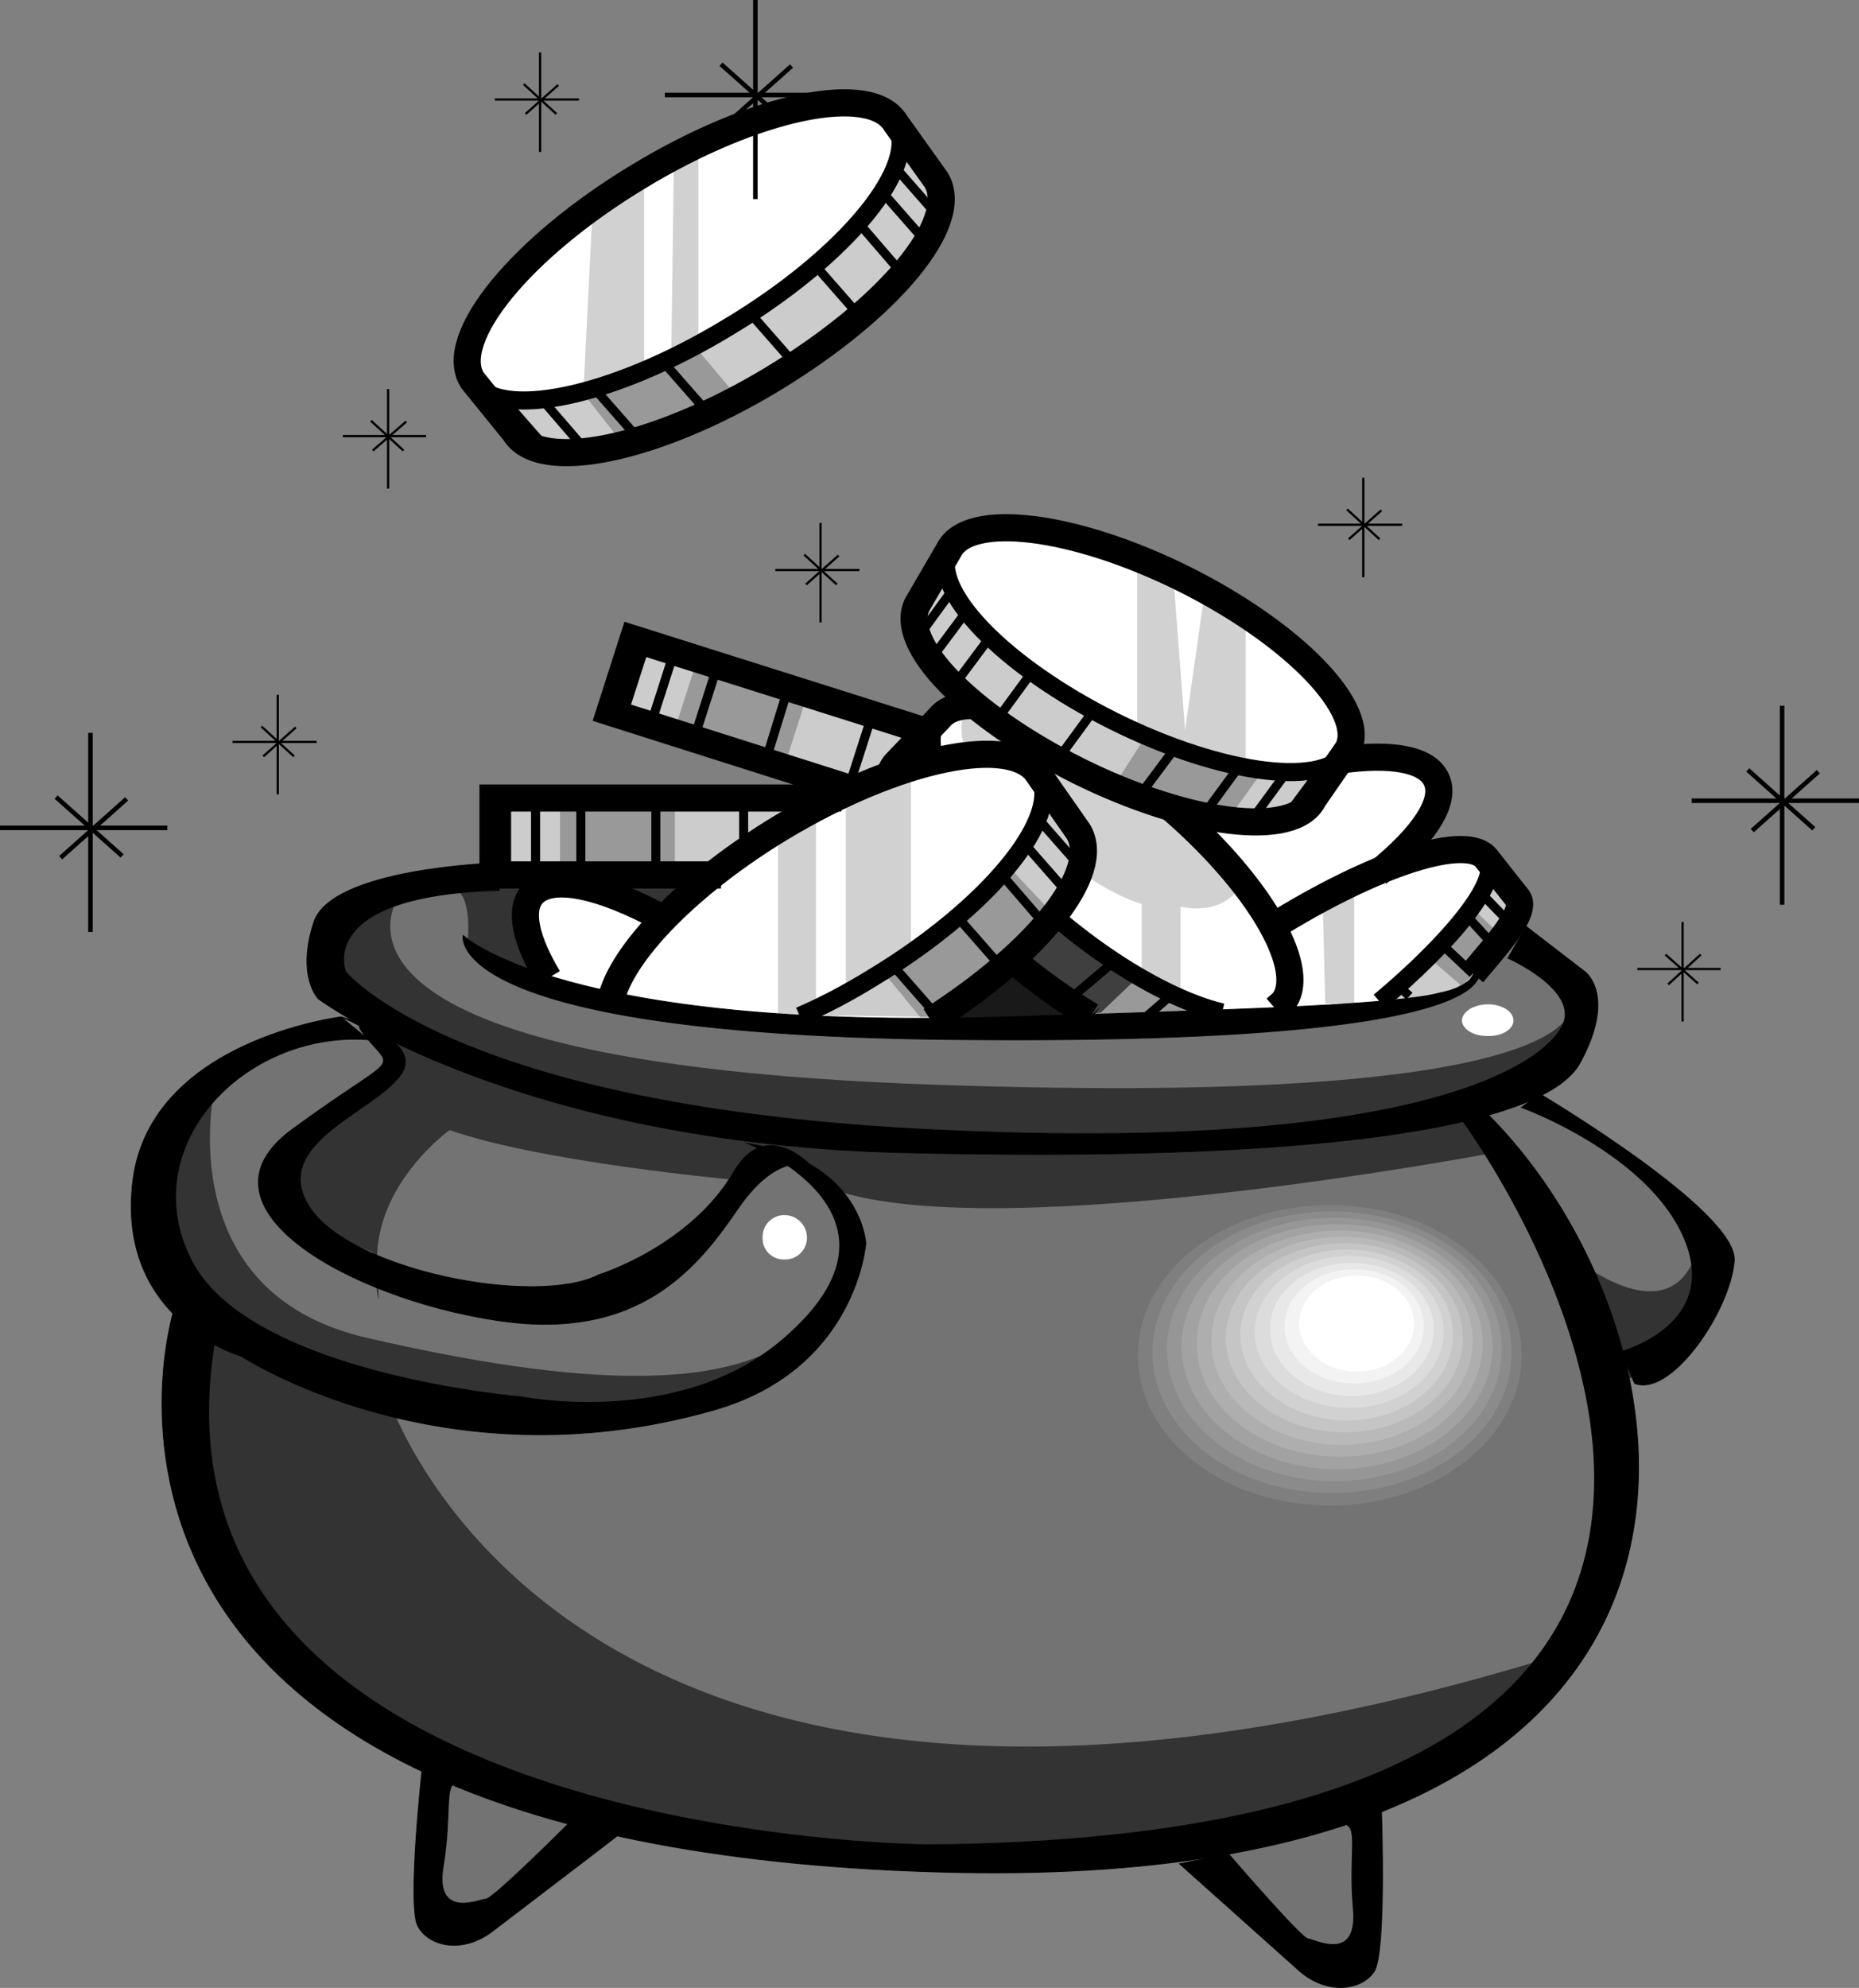 <svg xmlns="http://www.w3.org/2000/svg" width="205.5" height="219.711"><rect width="100%" height="100%" fill="#808080" stroke="none"/><path fill="#fff" d="m101.203 68.297 3.5-7.797s5.024-7.227 25.797 3.297c20.727 10.476 18.727 17.476 18.5 19L148.203 84s7.774-1.227 10.5 1.797c2.774 2.976-6 10.703-6 10.703s8.274-4.977 11.797-1.5l3.5 4.797-1 3.203 1.5 1-4.5 6.5-56.5 6.5-56-8-1-11.703 4-1.797v-7.203h38L94.703 87l-27-8.203L70 70.5l32.5 10.297s.727-2.774 4.5-2.797c0 0-5.523-5.227-5.797-9.703m-2.5-55s-6.726-6.774-28.5 6.203C48.477 32.523 52 42 52 42l6 7.297s12.727 3.726 29.703-8.797c17.024-12.477 16.524-16.727 16.5-19.203l-5.5-8"/><path fill="#737373" d="m53.5 97.398 1.203 9.5s26.524 7.051 47 7c20.524.051 52.524-.449 61.5-6l4-5s7.524 5.051 8 8.5c.524 3.551-3.976 9.051-5.5 10 0 0 17.524 10.051 19.5 17.5 2.024 7.551-5.976 13.051-10.5 14.5 0 0 8.024 28.551-26.5 46 0 0-.476 15.551-3.5 17.5-2.976 2.051-15.5-11.5-15.5-11.5s-55.976 1.551-66-3.5c0 0-11.476 10.551-17 10.5-5.476.051-1-17-1-17s-33.476-14.949-28.5-50c0 0-17.976-24.949 18.5-32 36.524-6.949 1.5.5 1.5.5s-9.976-7.449-4-12.5c6.024-4.949 18-4 18-4"/><path fill="#333" d="m54.5 96.398 24 .5-5 4.5s-10.023-4.199-12.297-3.5c-2.226.801-6.226 2.551-1 9.801 0 0-7.476-2.5-8.5-3.8 0 0 .524-4.95-1.5-5.7l4.297-1.8"/><path fill="#333" d="M44.203 98.898s-13.976 18.551 59.5 21c73.524 2.551 70-9 70-9s.524 9.551-12 12l11.5 15.5s11.524 10.051 14.5-.5c0 0 1.524 14.051-10.5 15l-12-25.5s-54.226 10.301-72.703 4.2c0 0 12.227 33.351-49.797 22.3 0 0 19.024 62.551 128 29.5 0 0-12.476 27.051-75.5 21-62.976-5.949-74.976-26.949-74-59 0 0-10.476-14.449.5-25 11.024-10.449 2 0 2 0s-5.05 22.532 17 27.5c22.024 5.051 42.524 7.051 50-3 7.524-9.949-.476-16.449-4-16.5-3.476.051-5.5 2-5.5 2s-21.476-1.949-31.5-5.5c0 0-8.476 6.051-8 15 .524 9.051-.5-1.5-.5-1.5s-15.976-5.949-9-12c7.024-5.949 11.024-7.449 11.5-10.5.524-2.949-10.476-4.949-7-11.5 3.524-6.449 6.024-4.449 7.5-5.5"/><path fill="#d1d1d1" d="m146.203 99.2.297 11.698h3.203v-13l-3.5 1.301M106.5 78.398s-.773 3.801.703 5c0 0 5.774-1.199 7.797 2.5l5 8.301s-.023 1.25-.5 2.2c0 0 3.477 2.55 6.703 3.5v8s2.774 2.3 4.297 2.5v-10.2s4.727 1.25 6.703-2.5c0 0-5.476-7.5-8.203-8.5 0 0-18.273-7.25-20.797-11-2.476-3.75-1.703.2-1.703.2M86 91.7v20.698s1.477.551 2.5.301c.977-.25 1.703-1 1.703-1V89.4L86 91.698M125.703 61.7v19s9.274 4.25 12 4.198V68.2l-4.5-3L131 80.7l-1.297-17-4-2M74.5 17.398l2.703-1.5V38.2l-3 1.2.297-22m-9 5.8s4.977-3.5 5.703-4v21.5s-5.976 2-6.703 2.5l1-20m28 64.698v22s5.477-3.199 7.203-4.5V85.2s-6.976 1.75-7.203 2.7"/><path fill="#191919" d="M103.102 112.797s8.5-6.223 8.8-6.598c.2-.375 0 .399 0 .399s8.2 5.601 8.7 5.699c.5.152-17.5.5-17.5.5"/><path fill="#ccc" d="m164.703 95.398 3.297 4.5s-2.523 5.551-5 7.801l-2.297 1.7-8 1.5s11.524-9.45 12-15.5m-60-34.199s-1.226 8.75 18.5 18.5c19.774 9.75 25.297 4 25.297 4l-4 5.698s-7.273 5.301-26-4.699c-18.773-10-17.297-17-17.297-17l3.5-6.5M70 70.398 102.203 80.7l1.297 3.5s-9.023 2.25-9.297 3L67.5 78.7l2.5-8.3M54.5 88.2h38s-12.71 6.624-13.598 8.597L54.5 96.699v-8.5M89.203 112.2s27.024-12 25.797-26.5l4.703 7.698s4.024 4.051-16.5 19l-14-.199"/><path fill="#999" d="m86.703 84.7 2.598-8.102-12.2-3.801-2.601 8.101L86.703 84.7m-12.101 12v-8.5h-12.7v8.5h12.7m46.8 8.398s5.075 4.101 12.801 6.601l-13.8.399-3.903-2.7 4.902-4.3m36.598.8 4.703-5.601 3.399 3.3s-2.875 3.852-3.399 4.301c-.476.551-1.203 1-1.203 1l-3.5-3"/><path fill="#3f3f3f" d="M116.602 101.398s7.25 5.801 9.3 6.5l-4.199 4-1.203.2s-8.273-5.149-8.598-6l4.7-4.7"/><path fill="#999" d="M126.703 81.297s8.899 3.527 12.899 3.902l-3.899 5.399s-10.351-2.024-12.601-3.7l3.601-5.601m-29.101 26.101s7.5-4.324 13.898-11.601l5.102 5.402s-9.625 10-13.2 11.2h-1.699l-4.101-5"/><path fill="#ccc" d="M53.102 43.2s8 6 31.898-9.903c0 0 15.477-9.848 14.5-19l4.203 6.101s4.613 5.47-14.601 19.2C70.352 52.949 58.5 49.297 58.5 49.297l-5.398-6.098"/><path fill="#999" d="M64.402 43.398s8.95-3.199 12.5-5l4.801 5.7s-9.726 4.726-12.8 5l-4.5-5.7"/><path d="M54.703 95.398s-17.976.551-20 6.5c-1.976 6.051.5 8.5.5 8.5s21.524 16.051 65 17c43.524 1.051 70.524-2.449 74.5-10 4.024-7.449.5-10 .5-10l-6.5-5-2 3.5s8.024 3.551 6 7.5c-1.976 4.051-15.476 14.051-69 11.5-53.476-2.449-65.5-17.5-65.5-17.5s-3.476-8.449 17-9l-.5-3"/><path fill="none" stroke="#000" stroke-miterlimit="10" stroke-width=".1" d="M54.703 95.398s-17.976.551-20 6.5c-1.976 6.051.5 8.5.5 8.5s21.524 16.051 65 17c43.524 1.051 70.524-2.449 74.5-10 4.024-7.449.5-10 .5-10l-6.5-5-2 3.5s8.024 3.551 6 7.5c-1.976 4.051-15.476 14.051-69 11.5-53.476-2.449-65.5-17.5-65.5-17.5s-3.476-8.449 17-9zm0 0"/><path d="M51.203 103.398s11.024 10.551 60 9c49.024-1.449 51.524-1.949 52-6 0 0 8.524 9.051-56.5 8.5-57.976-.398-55.5-11.5-55.5-11.5"/><path fill="none" stroke="#000" stroke-miterlimit="10" stroke-width=".1" d="M51.203 103.398s11.024 10.551 60 9c49.024-1.449 51.524-1.949 52-6 0 0 8.524 9.051-56.5 8.5-57.976-.398-55.5-11.5-55.5-11.5zm0 0"/><path d="M37.703 112.398s-20.976 2.551-23 18c-1.976 15.551 12 19.5 12 19.5s22.008 14.493 52 6c16.024-4.449 17-18.5 17-18.5s-.476-8.949-13-11c0 0 19.82 7.813 4 21.5-11.476 10.051-29 6.5-29 6.5s-29.976-2.449-36.5-15c-6.476-12.449 5.524-25.449 19.5-24.5l-3-2.5"/><path fill="none" stroke="#000" stroke-miterlimit="10" stroke-width=".1" d="M37.703 112.398s-20.976 2.551-23 18c-1.976 15.551 12 19.5 12 19.5s22.008 14.493 52 6c16.024-4.449 17-18.5 17-18.5s-.476-8.949-13-11c0 0 19.82 7.813 4 21.5-11.476 10.051-29 6.5-29 6.5s-29.976-2.449-36.5-15c-6.476-12.449 5.524-25.449 19.5-24.5zm0 0"/><path stroke="#000" stroke-miterlimit="10" stroke-width=".1" d="M37.703 112.398s9.524 2.551 6.5 6.5c-2.976 4.051-14.476 7.551-10 14.5 4.524 7.051 25.024 11.051 32 7.5 0 0 10.176-3.144 15-11.5 3.524-5.949 8.5-.5 8.5-.5s-3.476-1.949-8 4.5c-4.476 6.551-10.976 15.051-27 12.5-15.976-2.449-33.976-12.449-22.5-21 11.524-8.449 11.524-6.449 8.5-10-2.976-3.449 2 0 2 0"/><path d="M19.203 144.898s-18.476 59.051 84.5 62c95.172 2.82 85.274-59.199 60.797-83.699l-2.797.7s58.524 79.05-59 80c0 0-87.976-.45-79-55.5l-4.5-3.5"/><path fill="none" stroke="#000" stroke-miterlimit="10" stroke-width=".1" d="M19.203 144.898s-18.476 59.051 84.5 62c95.172 2.82 85.274-59.199 60.797-83.699l-2.797.7s58.524 79.05-59 80c0 0-87.976-.45-79-55.5zm0 0"/><path d="M170.203 120.898s22.024 13.051 21.5 18.5c-.476 5.551-6.976 15.051-11 13.5l-1.5-3.5s11.024-2.949 7-12.5c-3.976-9.449-18-14.5-18-14.5l2-1.5"/><path fill="none" stroke="#000" stroke-miterlimit="10" stroke-width=".1" d="M170.203 120.898s22.024 13.051 21.5 18.5c-.476 5.551-6.976 15.051-11 13.5l-1.5-3.5s11.024-2.949 7-12.5c-3.976-9.449-18-14.5-18-14.5zm0 0"/><path d="M46.703 195.2s-1.726 15.5-.5 17.698c1.274 2.301 5.024 3.051 8.297.5 3.227-2.449 14-10.699 14-10.699l-5.297-1.5s-8.726 8.75-9.5 8.7c-.726.05-5.726 2.3-4.703-3.7.977-6-.023-9.25 1.703-9.3l-4-1.7"/><path fill="none" stroke="#000" stroke-miterlimit="10" stroke-width=".1" d="M46.703 195.2s-1.726 15.5-.5 17.698c1.274 2.301 5.024 3.051 8.297.5 3.227-2.449 14-10.699 14-10.699l-5.297-1.5s-8.726 8.75-9.5 8.7c-.726.05-5.726 2.3-4.703-3.7.977-6-.023-9.25 1.703-9.3zm0 0"/><path d="M152.703 200.098s.578 15.617-.8 17.8c-1.442 2.125-5.235 2.602-8.301-.101-3.055-2.754-13.2-11.797-13.2-11.797l5.399-1.102s8.062 9.383 8.8 9.399c.758.09 5.579 2.7 5-3.399-.546-6.015.688-9.183-1.101-9.3l4.203-1.5"/><path fill="none" stroke="#000" stroke-miterlimit="10" stroke-width=".1" d="M152.703 200.098s.578 15.617-.8 17.8c-1.442 2.125-5.235 2.602-8.301-.101-3.055-2.754-13.2-11.797-13.2-11.797l5.399-1.102s8.062 9.383 8.8 9.399c.758.09 5.579 2.7 5-3.399-.546-6.015.688-9.183-1.101-9.3zm0 0"/><path fill="none" stroke="#000" stroke-width="2" d="M88.402 112.297c2.602-1.121 5.286-2.527 8-4.2 12.93-7.788 21.172-17.859 18.399-22.5"/><path fill="none" stroke="#000" stroke-width="3" d="M102.902 112.797c11.871-7.586 18.977-16.461 16.301-20.899l-4.402-6.3c-2.781-4.551-15.531-1.926-28.5 5.902-9.875 5.988-17.024 13.281-18.598 18.398"/><path fill="none" stroke="#000" d="m98.703 106.7 5 5.698m2-11.198 5 5.698m-.203-10.5 5 5.801m-2.297-8.999 5 5.698M114.5 90.2l5 5.698M115 87.7l5 5.698"/><path fill="none" stroke="#000" stroke-width="2" d="M149 82.797c-2.105 4.367-13.734 2.95-25.898-3.098-12.215-6.101-20.352-14.531-18.2-18.902"/><path fill="none" stroke="#000" stroke-width="3" d="M145.203 88.297c-2.144 4.375-13.777 2.957-26-3.098-12.156-6.094-19.96-14.05-17.8-18.402l3.5-6c2.16-4.281 13.788-2.863 26 3.203C143.07 70.082 151.206 78.512 149 82.797zm0 0"/><path fill="none" stroke="#000" d="m146 85.098-4.098 5.5m.5-5.5-4.101 5.601m-1.098-6.301L133.102 90m-3.302-7.203-4.097 5.5m-4.801-9.797-4.101 5.598m-2.598-10-4.101 5.601m-.5-9.499-4.102 5.5m1.402-8.2-4.101 5.5m2.699-8.102-4 5.5m3.402-7.698-4.101 5.5"/><path fill="none" stroke="#000" stroke-width="2" d="M52.203 42c2.73 4.598 15.48 1.973 28.399-5.902 12.98-7.79 21.222-17.86 18.398-22.5"/><path fill="none" stroke="#000" stroke-width="3" d="M56.902 47.797c2.782 4.55 15.532 1.926 28.5-5.899 12.93-7.84 20.852-17.355 18.098-22l-4.5-6.3c-2.73-4.551-15.48-1.926-28.398 5.902-12.98 7.832-21.227 17.906-18.399 22.5zm0 0"/><path fill="none" stroke="#000" d="m55.703 44.2 5 5.698m-1-6 5 5.801M65.5 42.7l5 5.698m3-8.198 5 5.698M83 34.7l5 5.698M90 29.2l5 5.698m-.297-10.5 5 5.801M97.5 21.2l5 5.698M98.703 18.2l5 5.698m-4.5-8.198 5 5.698"/><path fill="none" stroke="#000" stroke-width="2" d="M135.102 111.898c-4.852-1.152-11.48-4.73-17.899-10.101a2.072 2.072 0 0 1-.5-.399m0 0c-.125-.074-.258-.187-.402-.3m-13.001-17.2c-.534-1.886-.394-3.476.5-4.5"/><path fill="none" stroke="#000" stroke-width="3" d="M112.203 106.297c-.14-.09-.273-.2-.402-.297M98.3 86a3.065 3.065 0 0 1 .7-1.602l4.8-5c.84-1.07 2.298-1.507 4.2-1.398m21.102 11c10.039 8.559 15.66 18.21 12.699 21.797l-.801.703m-20.398.797a65.73 65.73 0 0 1-8.399-6"/><path fill="none" stroke="#000" d="m134.8 111.598-.398.3M129.8 109.7l-3 2.597m-3.8-5.899-5.2 4.399M103 81.898 98.203 86m.399-.703-.301.203m-.001 0-.198.098"/><path fill="none" stroke="#000" stroke-width="2" d="M152.5 110.7c7.578-6.34 13.46-13.274 11.902-15.7"/><path fill="none" stroke="#000" stroke-width="3" d="M162.8 107.598c2.673-3.184 6.005-6.801 5-8.301L164.403 95c-2.015-3.02-12.445.355-24 7.598"/><path fill="none" stroke="#000" d="m154.602 109 1.199 1.098m3.601-5.7 3.399 3.2m-.598-6.301 3.297 3.601m-1.797-6.198 3.399 3.5m-2.802-5.602 3.403 3.8"/><path fill="none" stroke="#000" stroke-width="3" d="M93 88.2H54.5v8.5h25.203"/><path fill="none" stroke="#000" d="M56 87.898v8.5m3.203-8.5v8.5m5-8.5v8.5m8.297-8.5v8.5m9.703-8.5v6.5"/><path fill="none" stroke="#000" stroke-width="3" d="M102.902 81 70 70.598l-2.598 8.101 27.399 8.7"/><path fill="none" stroke="#000" d="m71.5 70.797-2.598 8.101m5.7-7.101L72 79.898m7.402-6.601-2.601 8.101m10.402-5.601-2.5 8.101M96.5 78.7l-2.598 8.097"/><path fill="none" stroke="#000" stroke-width="3" d="M152.3 96.5c5-4.047 7.618-7.86 6.5-10.3-1.003-2.305-5.015-2.99-10.597-2.2m-74.601 17.7c-7.032-3.91-12.79-5.188-14.801-2.802-1.446 1.72-.66 5.082 1.8 9.2"/><path fill="#fff" d="M86.703 139.2a2.406 2.406 0 0 0 2.5-2.403 2.492 2.492 0 0 0-2.5-2.5 2.406 2.406 0 0 0-2.402 2.5 2.32 2.32 0 0 0 2.402 2.402M164.5 114.5c1.54.043 2.805-.75 2.8-1.703.005-1-1.26-1.79-2.8-1.797-1.586.008-2.852.797-2.898 1.797.046.953 1.312 1.746 2.898 1.703"/><path fill="#7f7f7f" d="M125.8 149.797c-.038-9.2 9.462-16.64 21.2-16.598 11.691-.043 21.191 7.399 21.203 16.598-.012 9.156-9.512 16.594-21.203 16.601-11.738-.008-21.238-7.445-21.2-16.601"/><path fill="#8b8b8b" d="M127.402 149.5c-.015-8.652 8.875-15.633 19.801-15.602 11.016-.03 19.91 6.95 19.899 15.602.011 8.563-8.883 15.543-19.899 15.5-10.926.043-19.816-6.938-19.8-15.5"/><path fill="#969696" d="M129 149.098c.008-8 8.297-14.52 18.5-14.5 10.246-.02 18.535 6.5 18.5 14.5.035 8.082-8.254 14.601-18.5 14.601-10.203 0-18.492-6.52-18.5-14.601"/><path fill="#a2a2a2" d="M130.602 148.797c.027-7.45 7.714-13.508 17.199-13.5 9.472-.008 17.156 6.05 17.199 13.5-.043 7.496-7.727 13.555-17.2 13.601-9.484-.046-17.171-6.105-17.198-13.601"/><path fill="#aeaeae" d="M132.3 148.5c-.046-6.902 7.032-12.5 15.802-12.5 8.699 0 15.777 5.598 15.8 12.5-.023 6.906-7.101 12.504-15.8 12.5-8.77.004-15.848-5.594-15.801-12.5"/><path fill="#b9b9b9" d="M133.902 148.2c-.027-6.352 6.45-11.493 14.399-11.5 8.027.007 14.504 5.148 14.5 11.5.004 6.32-6.473 11.456-14.5 11.5-7.95-.044-14.426-5.18-14.399-11.5"/><path fill="#c5c5c5" d="M135.5 147.898c0-5.804 5.871-10.48 13.102-10.5 7.253.02 13.125 4.696 13.101 10.5.024 5.735-5.848 10.41-13.101 10.399-7.23.012-13.102-4.664-13.102-10.399"/><path fill="#d1d1d1" d="M137.102 147.5c.02-5.156 5.285-9.371 11.8-9.402 6.48.03 11.746 4.246 11.7 9.402.046 5.246-5.22 9.465-11.7 9.5-6.515-.035-11.78-4.254-11.8-9.5"/><path fill="#dcdcdc" d="M138.703 147.2c.043-4.606 4.703-8.36 10.5-8.403 5.707.043 10.367 3.797 10.399 8.402-.032 4.664-4.692 8.418-10.399 8.399-5.797.02-10.457-3.735-10.5-8.399"/><path fill="#e8e8e8" d="M140.402 146.898c-.035-4.054 4.024-7.347 9-7.3 5.036-.047 9.094 3.246 9.098 7.3-.004 4.079-4.063 7.372-9.098 7.399-4.976-.028-9.035-3.32-9-7.399"/><path fill="#f3f3f3" d="M142 146.598c-.012-3.504 3.445-6.336 7.703-6.301 4.262-.035 7.715 2.797 7.7 6.3.015 3.493-3.438 6.325-7.7 6.301-4.258.024-7.715-2.808-7.703-6.3"/><path fill="#fff" d="M143.602 146.297c.011-2.953 2.859-5.328 6.398-5.297 3.492-.031 6.34 2.344 6.3 5.297.04 2.906-2.808 5.281-6.3 5.3-3.54-.019-6.387-2.394-6.398-5.3"/><path fill="none" stroke="#000" stroke-width=".5" d="M197 78v22m-10-11.5h18.5m-12.297-3.402 7.297 6.5m.5-6.301-7.297 6.5M10 81v22M0 91.5h18.5M6.203 88.098l7.297 6.5m.5-6.301-7.297 6.5M83.5 0v22m-10-11.5H92M79.703 7.098l7.297 6.5m.5-6.301-7.297 6.5"/><path fill="none" stroke="#000" stroke-width=".25" d="M150.703 52.797v11m-5-5.797H155m-6.098-1.703 3.598 3.3m.203-3.199-3.601 3.2M30.703 76.797v11m-5-5.797H35m-6.098-1.703 3.598 3.3m.203-3.199-3.601 3.2M59.703 5.797v11m-5-5.797H64m-6.098-1.703 3.598 3.3m.203-3.199-3.601 3.2m32.601 45.199v11m-5-5.797H95m-6.098-1.703 3.598 3.3m.203-3.199-3.601 3.2m96.898 37.3v11m-5-5.8h9.203m-6.101-1.598 3.601 3.2m.297-3.2-3.598 3.297M42.902 43v11m-5-5.8h9.2M41 46.5l3.602 3.297m.3-3.199-3.699 3.199"/></svg>
